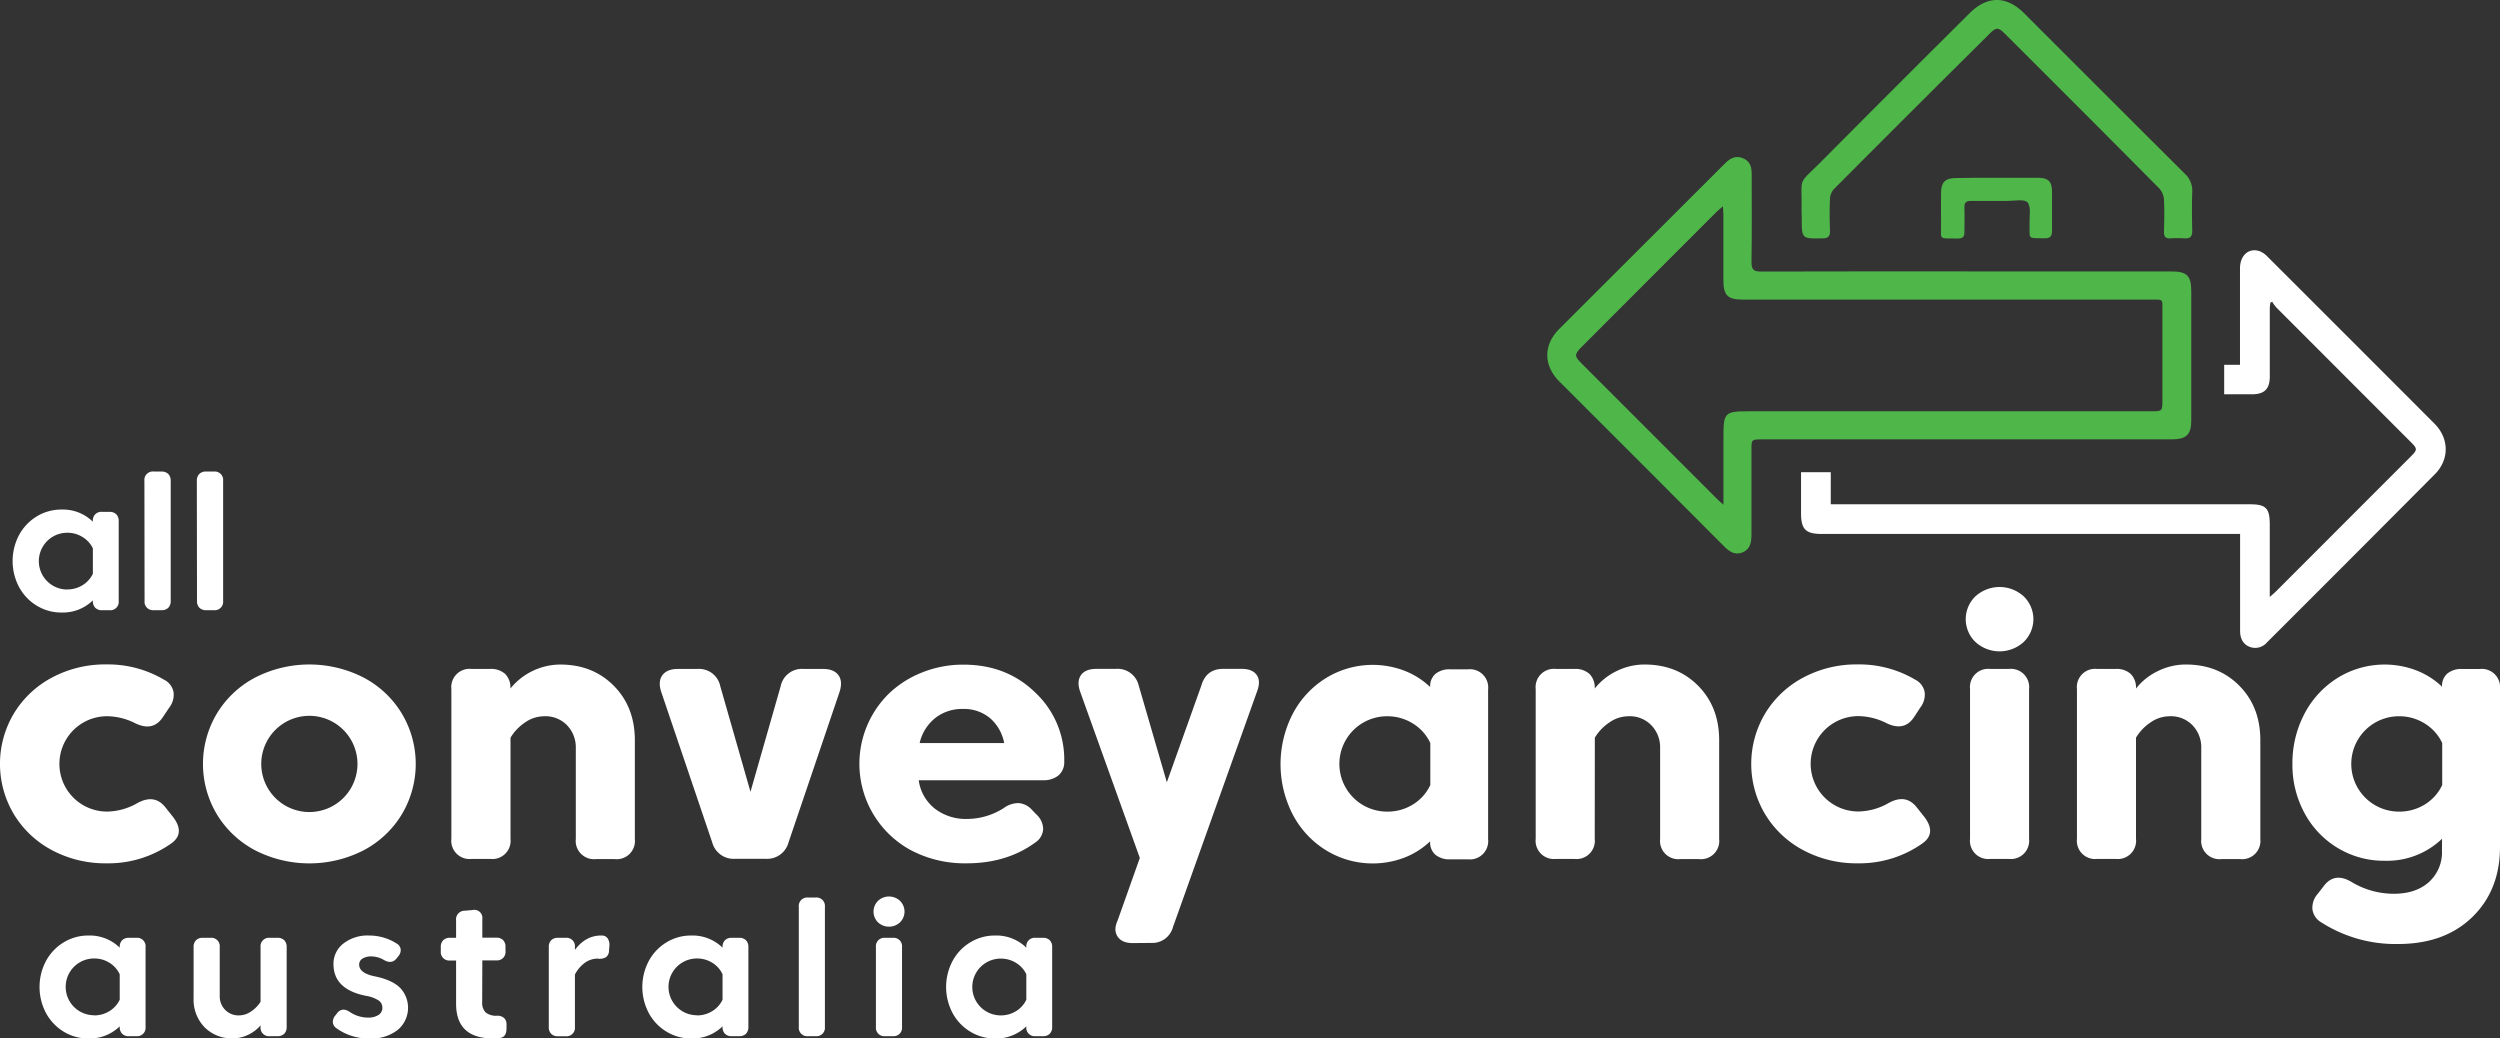 <svg id="Layer_1" data-name="Layer 1" xmlns="http://www.w3.org/2000/svg" viewBox="0 0 763.45 317.13"><rect x="0" y="0" width="763.45" height="317.13" fill="#333333" stroke="none"/><defs><style>.cls-1{fill:#fff;}.cls-2{fill:#4fb749;}</style></defs><path class="cls-1" d="M27.05,285.69a13.07,13.07,0,0,1,9.51,3.71v-.17a2.84,2.84,0,0,1,.74-2.1,2.8,2.8,0,0,1,2.1-.74h2.21a2.58,2.58,0,0,1,2.84,2.84v24.36a2.58,2.58,0,0,1-2.84,2.84H39.4a2.8,2.8,0,0,1-2.1-.74,2.84,2.84,0,0,1-.74-2.1v-.17a13.07,13.07,0,0,1-9.51,3.71A14.34,14.34,0,0,1,19.36,315,15,15,0,0,1,14,309.27a17,17,0,0,1,0-15.72,14.9,14.9,0,0,1,5.38-5.73A14.34,14.34,0,0,1,27.05,285.69Zm1.68,24.39a8.68,8.68,0,0,0,4.68-1.3,8.26,8.26,0,0,0,3.15-3.48v-7.78A8.26,8.26,0,0,0,33.41,294a8.68,8.68,0,0,0-4.68-1.3,8.67,8.67,0,1,0,0,17.34Z"/><path class="cls-1" d="M79.57,289.23a2.58,2.58,0,0,1,2.84-2.84H84.7a2.8,2.8,0,0,1,2.1.74,2.84,2.84,0,0,1,.74,2.1v24.36a2.84,2.84,0,0,1-.74,2.1,2.8,2.8,0,0,1-2.1.74H82.41a2.58,2.58,0,0,1-2.84-2.84v-.46A11.4,11.4,0,0,1,75.78,316a10.5,10.5,0,0,1-4.65,1.09,11.64,11.64,0,0,1-8.66-3.39,12.09,12.09,0,0,1-3.35-8.85V289.23a2.84,2.84,0,0,1,.74-2.1,2.8,2.8,0,0,1,2.1-.74h2.29a2.58,2.58,0,0,1,2.85,2.84v14.88a5.89,5.89,0,0,0,1.64,4.26,5.71,5.71,0,0,0,4.33,1.71,6.45,6.45,0,0,0,3.63-1.22,10,10,0,0,0,2.87-2.93Z"/><path class="cls-1" d="M102.94,309.41c1-1.31,2.36-1.43,3.94-.34a9.91,9.91,0,0,0,5.49,1.68,5.61,5.61,0,0,0,3.23-.81,2.54,2.54,0,0,0,1.17-2.18,2.65,2.65,0,0,0-1.16-2.25,10.53,10.53,0,0,0-4-1.43q-9.76-2-9.77-9.63a7.78,7.78,0,0,1,3-6.29,11.93,11.93,0,0,1,7.84-2.47,15.53,15.53,0,0,1,8.39,2.41,2.41,2.41,0,0,1,1.29,1.78,2.86,2.86,0,0,1-.74,2.16l-.41.52c-1,1.34-2.34,1.54-3.94.61a7.76,7.76,0,0,0-3.89-1.1,4.91,4.91,0,0,0-2.7.68,2.1,2.1,0,0,0-1,1.82c0,1.74,1.59,2.93,4.78,3.59q5.19,1.05,7.67,3.45a8.83,8.83,0,0,1-.68,12.91,12.83,12.83,0,0,1-8.44,2.61A16.73,16.73,0,0,1,102.74,314a2.41,2.41,0,0,1-1.1-1.85,3,3,0,0,1,.81-2.1Z"/><path class="cls-1" d="M147.25,306a4.23,4.23,0,0,0,1.06,3.18,5.09,5.09,0,0,0,3.52,1,3,3,0,0,1,2.08.68,2.66,2.66,0,0,1,.77,2.1v1.1c0,1.78-.69,2.76-2.06,2.93a16,16,0,0,1-2.09.12q-11.25,0-11.25-10.62V293.32h-1.83a2.58,2.58,0,0,1-2.84-2.84v-1.25a2.84,2.84,0,0,1,.74-2.1,2.8,2.8,0,0,1,2.1-.74h1.83v-5.28a2.65,2.65,0,0,1,2.72-3l2.29-.2a2.45,2.45,0,0,1,3,2.72v5.72h4.24a2.8,2.8,0,0,1,2.1.74,2.84,2.84,0,0,1,.74,2.1v1.25a2.58,2.58,0,0,1-2.84,2.84h-4.24Z"/><path class="cls-1" d="M182.57,292.74a6.69,6.69,0,0,0-4,1.3,10.2,10.2,0,0,0-3,3.57v16a2.58,2.58,0,0,1-2.85,2.84h-2.29a2.8,2.8,0,0,1-2.1-.74,2.84,2.84,0,0,1-.74-2.1V289.23a2.84,2.84,0,0,1,.74-2.1,2.8,2.8,0,0,1,2.1-.74h2.29a2.58,2.58,0,0,1,2.85,2.84v.84q3.27-4.38,8-4.38h.29a2.07,2.07,0,0,1,1.78,1,3.48,3.48,0,0,1,.45,2.23l-.11,1.45a2.48,2.48,0,0,1-.9,1.92,3.76,3.76,0,0,1-2.29.49Z"/><path class="cls-1" d="M211.14,285.69a13.07,13.07,0,0,1,9.51,3.71v-.17a2.84,2.84,0,0,1,.74-2.1,2.8,2.8,0,0,1,2.1-.74h2.21a2.8,2.8,0,0,1,2.1.74,2.84,2.84,0,0,1,.74,2.1v24.36a2.84,2.84,0,0,1-.74,2.1,2.8,2.8,0,0,1-2.1.74h-2.21a2.8,2.8,0,0,1-2.1-.74,2.84,2.84,0,0,1-.74-2.1v-.17a13.07,13.07,0,0,1-9.51,3.71,14.3,14.3,0,0,1-7.68-2.13,14.82,14.82,0,0,1-5.38-5.73,17,17,0,0,1,0-15.72,14.75,14.75,0,0,1,5.38-5.73A14.3,14.3,0,0,1,211.14,285.69Zm1.68,24.39a8.68,8.68,0,0,0,4.68-1.3,8.13,8.13,0,0,0,3.15-3.48v-7.78A8.13,8.13,0,0,0,217.5,294a8.68,8.68,0,0,0-4.68-1.3,8.67,8.67,0,1,0,0,17.34Z"/><path class="cls-1" d="M243.94,276.93a2.58,2.58,0,0,1,2.84-2.84h2.29a2.58,2.58,0,0,1,2.84,2.84v36.66a2.58,2.58,0,0,1-2.84,2.84h-2.29a2.58,2.58,0,0,1-2.84-2.84Z"/><path class="cls-1" d="M268.12,281.66a4.62,4.62,0,0,1,0-6.55,4.9,4.9,0,0,1,6.73,0,4.6,4.6,0,0,1,0,6.55,4.92,4.92,0,0,1-6.73,0Zm-.63,7.57a2.58,2.58,0,0,1,2.84-2.84h2.29a2.58,2.58,0,0,1,2.84,2.84v24.36a2.58,2.58,0,0,1-2.84,2.84h-2.29a2.58,2.58,0,0,1-2.84-2.84Z"/><path class="cls-1" d="M303.91,285.69a13.07,13.07,0,0,1,9.51,3.71v-.17a2.58,2.58,0,0,1,2.85-2.84h2.2a2.8,2.8,0,0,1,2.1.74,2.84,2.84,0,0,1,.74,2.1v24.36a2.84,2.84,0,0,1-.74,2.1,2.8,2.8,0,0,1-2.1.74h-2.2a2.58,2.58,0,0,1-2.85-2.84v-.17a13.07,13.07,0,0,1-9.51,3.71,14.33,14.33,0,0,1-7.68-2.13,14.82,14.82,0,0,1-5.38-5.73,17,17,0,0,1,0-15.72,14.75,14.75,0,0,1,5.38-5.73A14.33,14.33,0,0,1,303.91,285.69Zm1.68,24.39a8.72,8.72,0,0,0,4.69-1.3,8.17,8.17,0,0,0,3.14-3.48v-7.78a8.17,8.17,0,0,0-3.14-3.48,8.72,8.72,0,0,0-4.69-1.3,8.67,8.67,0,1,0,0,17.34Z"/><path class="cls-1" d="M32.48,263.64a34.45,34.45,0,0,1-16.58-4,30,30,0,0,1-11.67-11,30,30,0,0,1,0-30.74,30,30,0,0,1,11.67-11,34.45,34.45,0,0,1,16.58-4,33.62,33.62,0,0,1,17.58,4.65A5.33,5.33,0,0,1,53,211.37a6.43,6.43,0,0,1-1.32,4.73L49.73,219q-3,4.53-8.46,1.85a19.46,19.46,0,0,0-8.57-2.13,14.56,14.56,0,1,0,0,29.12,19.09,19.09,0,0,0,9.24-2.58q5.27-2.91,8.57,1.29l2.19,2.75q4,5.08-.34,8.23A33.37,33.37,0,0,1,32.48,263.64Z"/><path class="cls-1" d="M66.22,248.66a30,30,0,0,1,0-30.74,29.93,29.93,0,0,1,11.68-11,36.34,36.34,0,0,1,33.15,0,29.9,29.9,0,0,1,11.67,11,30,30,0,0,1,0,30.74,29.9,29.9,0,0,1-11.67,11,36.34,36.34,0,0,1-33.15,0A29.93,29.93,0,0,1,66.22,248.66Zm17.84-25.73a14.69,14.69,0,0,0,20.83,20.72,14.69,14.69,0,0,0-20.83-20.72Z"/><path class="cls-1" d="M155.9,256.14a5.57,5.57,0,0,1-6.16,6.16H144a5.58,5.58,0,0,1-6.16-6.16v-45.7a5.58,5.58,0,0,1,6.16-6.16h5.71a6.36,6.36,0,0,1,4.57,1.54,5.92,5.92,0,0,1,1.59,4.45,19.69,19.69,0,0,1,15.24-7.33q9.9,0,16.32,6.47T193.87,226v30.19a5.57,5.57,0,0,1-6.16,6.16H182a5.58,5.58,0,0,1-6.16-6.16V228.36a9.7,9.7,0,0,0-2.6-6.8,9.16,9.16,0,0,0-7.09-2.83,10.27,10.27,0,0,0-5.82,1.9,14.63,14.63,0,0,0-4.43,4.65Z"/><path class="cls-1" d="M251.33,204.28c2.24,0,3.81.65,4.73,1.93s1,3,.31,5.13L240.8,257.26a6.76,6.76,0,0,1-7,5h-9.3a6.77,6.77,0,0,1-7-5l-15.56-45.92q-1.06-3.19.33-5.13c.94-1.28,2.52-1.93,4.76-1.93H213a6.6,6.6,0,0,1,6.94,5.21l9.24,32.31,9.24-32.31a6.6,6.6,0,0,1,7-5.21Z"/><path class="cls-1" d="M280.56,238.27a13.34,13.34,0,0,0,4.9,8.66,15.52,15.52,0,0,0,9.94,3.16,20.94,20.94,0,0,0,11.09-3.3,7.58,7.58,0,0,1,4.56-1.54,6.05,6.05,0,0,1,4.12,2.1l1.23,1.28a6.21,6.21,0,0,1,2.16,4.51,5.24,5.24,0,0,1-2.44,4.17q-8.69,6.33-20.94,6.33a35.25,35.25,0,0,1-17-4,30,30,0,0,1-6.64-47.91,31.15,31.15,0,0,1,10.14-6.41,33.64,33.64,0,0,1,12.57-2.35q13.16,0,21.92,8.54A28,28,0,0,1,325,232.34v.33a5.25,5.25,0,0,1-1.82,4.18,7.24,7.24,0,0,1-4.68,1.42Zm21.73-19a12.38,12.38,0,0,0-8.23-2.77,13.26,13.26,0,0,0-8.46,2.77,13.64,13.64,0,0,0-4.76,7.65h25.82A13.37,13.37,0,0,0,302.29,219.26Z"/><path class="cls-1" d="M345.91,288q-3.32,0-4.62-2c-.88-1.32-.88-2.95,0-4.88L348.08,262l-18.2-50.72c-.75-2.11-.67-3.81.22-5.1s2.49-1.92,4.76-1.92h5.94a6.62,6.62,0,0,1,6.94,5.08l8.59,29.55,10.54-29.55c1-3.38,3.21-5.08,6.63-5.08h5.67c2.18,0,3.7.61,4.58,1.83s.93,2.85.18,4.93l-25.7,72a6.54,6.54,0,0,1-6.72,4.93Z"/><path class="cls-1" d="M436.74,256.92a23.9,23.9,0,0,1-7.92,5,27.24,27.24,0,0,1-23.94-2.3,28.16,28.16,0,0,1-10.16-11,33.56,33.56,0,0,1,0-30.52,28.22,28.22,0,0,1,10.16-11,27.24,27.24,0,0,1,23.94-2.3,23.9,23.9,0,0,1,7.92,5,5,5,0,0,1,1.6-4,6.71,6.71,0,0,1,4.56-1.4h5.38a5.58,5.58,0,0,1,6.16,6.16v45.7a5.58,5.58,0,0,1-6.16,6.16H442.9a6.71,6.71,0,0,1-4.56-1.4A5,5,0,0,1,436.74,256.92Zm-13.21-9.07a14.68,14.68,0,0,0,8-2.21,13.77,13.77,0,0,0,5.26-5.91V226.91a13.79,13.79,0,0,0-5.29-5.94,14.58,14.58,0,0,0-7.92-2.24,14.56,14.56,0,1,0,0,29.12Z"/><path class="cls-1" d="M487,256.14a5.57,5.57,0,0,1-6.16,6.16h-5.71a5.58,5.58,0,0,1-6.16-6.16v-45.7a5.58,5.58,0,0,1,6.16-6.16h5.71a6.36,6.36,0,0,1,4.57,1.54,5.92,5.92,0,0,1,1.59,4.45,19,19,0,0,1,6.69-5.34,19.15,19.15,0,0,1,8.54-2q9.91,0,16.33,6.47T525,226v30.19a5.58,5.58,0,0,1-6.16,6.16h-5.71a5.57,5.57,0,0,1-6.16-6.16V228.36a9.66,9.66,0,0,0-2.61-6.8,9.12,9.12,0,0,0-7.08-2.83,10.24,10.24,0,0,0-5.82,1.9,14.52,14.52,0,0,0-4.43,4.65Z"/><path class="cls-1" d="M567.28,263.64a34.45,34.45,0,0,1-16.58-4,30,30,0,0,1-11.67-11,30,30,0,0,1,0-30.74,30,30,0,0,1,11.67-11,34.45,34.45,0,0,1,16.58-4,33.62,33.62,0,0,1,17.58,4.65,5.33,5.33,0,0,1,2.89,3.78,6.43,6.43,0,0,1-1.32,4.73l-1.9,2.91q-3,4.53-8.46,1.85a19.46,19.46,0,0,0-8.57-2.13,14.56,14.56,0,1,0,0,29.12,19.09,19.09,0,0,0,9.24-2.58q5.26-2.91,8.57,1.29l2.19,2.75q4,5.08-.34,8.23A33.37,33.37,0,0,1,567.28,263.64Z"/><path class="cls-1" d="M603.29,196.08a9.68,9.68,0,0,1,0-14,10.95,10.95,0,0,1,14.67,0,9.68,9.68,0,0,1,0,14,10.92,10.92,0,0,1-14.67,0Zm-1.68,14.36a5.57,5.57,0,0,1,6.16-6.16h5.71a5.58,5.58,0,0,1,6.16,6.16v45.7a5.58,5.58,0,0,1-6.16,6.16h-5.71a5.57,5.57,0,0,1-6.16-6.16Z"/><path class="cls-1" d="M652.29,256.14a5.58,5.58,0,0,1-6.16,6.16h-5.71a5.57,5.57,0,0,1-6.16-6.16v-45.7a5.57,5.57,0,0,1,6.16-6.16h5.71a6.32,6.32,0,0,1,4.56,1.54,5.88,5.88,0,0,1,1.6,4.45,18.78,18.78,0,0,1,6.69-5.34,19.12,19.12,0,0,1,8.54-2q9.91,0,16.32,6.47T690.26,226v30.19a5.58,5.58,0,0,1-6.16,6.16h-5.72a5.58,5.58,0,0,1-6.16-6.16V228.36a9.65,9.65,0,0,0-2.6-6.8,9.15,9.15,0,0,0-7.08-2.83,10.3,10.3,0,0,0-5.83,1.9,14.49,14.49,0,0,0-4.42,4.65Z"/><path class="cls-1" d="M745.75,256.14a24.24,24.24,0,0,1-17.47,6.72,27.31,27.31,0,0,1-14.42-3.92,27.69,27.69,0,0,1-10.14-10.7,30.93,30.93,0,0,1-3.66-15A32.35,32.35,0,0,1,703.72,218a28.32,28.32,0,0,1,10.17-11,27.24,27.24,0,0,1,23.94-2.3,23.9,23.9,0,0,1,7.92,5,5,5,0,0,1,1.6-4,6.71,6.71,0,0,1,4.56-1.4h5.38a5.58,5.58,0,0,1,6.16,6.16V258.6q0,13.22-8.46,21.45t-22.68,8.23a42,42,0,0,1-23.52-6.66,5.4,5.4,0,0,1-2.63-4,6.38,6.38,0,0,1,1.62-4.65l1.91-2.46q3.3-4.3,8.51-1.12A25.07,25.07,0,0,0,731,272.94q6.72,0,10.73-3.56a12.26,12.26,0,0,0,4-9.66Zm-13.21-8.29a14.71,14.71,0,0,0,8-2.21,13.83,13.83,0,0,0,5.26-5.91V226.91a13.85,13.85,0,0,0-5.29-5.94,14.58,14.58,0,0,0-7.92-2.24,14.56,14.56,0,1,0,0,29.12Z"/><path class="cls-1" d="M18.85,155.61a13,13,0,0,1,9.51,3.72v-.18a2.58,2.58,0,0,1,2.84-2.84h2.2a2.88,2.88,0,0,1,2.11.74,2.84,2.84,0,0,1,.74,2.1v24.36a2.58,2.58,0,0,1-2.85,2.84H31.2a2.8,2.8,0,0,1-2.1-.74,2.84,2.84,0,0,1-.74-2.1v-.17a13.07,13.07,0,0,1-9.51,3.71,14.34,14.34,0,0,1-7.69-2.13,14.9,14.9,0,0,1-5.38-5.73,17,17,0,0,1,0-15.72,15,15,0,0,1,5.38-5.73A14.34,14.34,0,0,1,18.85,155.61ZM20.53,180a8.68,8.68,0,0,0,4.68-1.3,8.26,8.26,0,0,0,3.15-3.48v-7.77A8.26,8.26,0,0,0,25.21,164a8.69,8.69,0,0,0-4.68-1.31,8.67,8.67,0,1,0,0,17.34Z"/><path class="cls-1" d="M44.1,146.86A2.58,2.58,0,0,1,47,144h2.29a2.84,2.84,0,0,1,2.1.74,2.88,2.88,0,0,1,.74,2.11v36.65a2.84,2.84,0,0,1-.74,2.1,2.8,2.8,0,0,1-2.1.74H47a2.58,2.58,0,0,1-2.85-2.84Z"/><path class="cls-1" d="M60.11,146.86a2.88,2.88,0,0,1,.74-2.11A2.84,2.84,0,0,1,63,144h2.3a2.58,2.58,0,0,1,2.84,2.85v36.65a2.58,2.58,0,0,1-2.84,2.84H63a2.8,2.8,0,0,1-2.1-.74,2.84,2.84,0,0,1-.74-2.1Z"/><path class="cls-1" d="M550,144.2h9.08V154H687.14c4.84,0,6,1.23,6,6.13v22.17c.86-.76,1.41-1.21,1.91-1.71l41.08-41.1c2.15-2.15,2.16-2.42.07-4.51q-20.58-20.59-41.15-41.18a12.09,12.09,0,0,1-1.17-1.66l-.57.32c-.05.53-.16,1.06-.16,1.6,0,7,0,13.93,0,20.9,0,3.83-1.63,5.44-5.45,5.45h-8.48v-9h4.83v-2.89c0-8.84,0-17.68,0-26.52,0-4.08,2.73-6.44,6.07-5.26a6.62,6.62,0,0,1,2.34,1.65q25.54,25.49,51,51c4.5,4.52,4.56,10.95.09,15.44Q718,170.52,692.31,196.16a4.72,4.72,0,0,1-5.3,1.38c-2.08-.81-2.93-2.65-2.93-4.86V163.06H556.4c-5,0-6.39-1.39-6.4-6.39Z"/><path class="cls-2" d="M601,82.89h62c4.86,0,6.17,1.28,6.17,6.07q0,19.67,0,39.34c0,4.44-1.46,5.87-6,5.87h-125c-3.31,0-3.31,0-3.31,3.28,0,8.61,0,17.23,0,25.85,0,2.33-.39,4.46-2.75,5.4s-4.09-.3-5.75-2q-25.07-25.16-50.2-50.24c-4.83-4.83-4.89-11.1-.08-15.92Q501.41,75.27,526.69,50c1.57-1.58,3.26-2.65,5.59-1.67s2.65,2.83,2.65,5c0,8.92.08,17.83-.06,26.75,0,2.35.74,2.86,3,2.85C558.87,82.86,579.92,82.89,601,82.89Zm-74.69,71.24V133.21c0-7.17.44-7.61,7.64-7.61H656.87c3.48,0,3.49,0,3.49-3.56q0-13.49,0-27c0-3.85.4-3.55-3.46-3.55H532.15c-4.57,0-5.86-1.3-5.86-5.9q0-9.89,0-19.78c0-.78-.08-1.56-.14-2.82-.92.81-1.48,1.26-2,1.76L483,105.94c-2.27,2.28-2.26,2.82.05,5.12q20.57,20.6,41.15,41.16C524.7,152.73,525.25,153.19,526.29,154.13Z"/><path class="cls-2" d="M550.16,64.18c.18-10.75-1.44-7.32,6.3-15.12q22.42-22.56,45-45c5.42-5.41,11.28-5.41,16.68,0q24.48,24.48,49,48.94a7,7,0,0,1,2.33,5.55c-.14,4-.11,7.94,0,11.91,0,1.77-.62,2.44-2.36,2.33a33.8,33.8,0,0,0-4.27,0c-1.6.1-2.07-.61-2-2.13.09-3.22.16-6.45,0-9.66a5.81,5.81,0,0,0-1.46-3.48q-23.5-23.68-47.15-47.24c-2-2-2.64-2-4.63,0Q583.69,34,560,57.79a4.79,4.79,0,0,0-1.16,2.94c-.15,3.22-.12,6.45,0,9.67.05,1.7-.5,2.37-2.3,2.39-6.32.1-6.32.16-6.32-6.14Z"/><path class="cls-2" d="M609.81,54.29c4.12,0,8.24,0,12.36,0,3.4,0,4.47,1.08,4.48,4.4,0,3.9,0,7.8,0,11.69,0,1.7-.49,2.43-2.29,2.39-5.51-.1-4.43.39-4.58-4.53-.07-2.22.54-5.14-.61-6.43-1-1.12-4.07-.44-6.23-.46-3.67,0-7.35,0-11,0-1.59,0-2.11.53-2.05,2.07.1,2.47,0,5,0,7.42.06,1.49-.54,2-2,2-6.31-.08-5,.57-5.13-4.84-.06-3,0-6,0-9,0-3.37,1.26-4.62,4.59-4.63C601.57,54.28,605.69,54.29,609.81,54.29Z"/></svg>